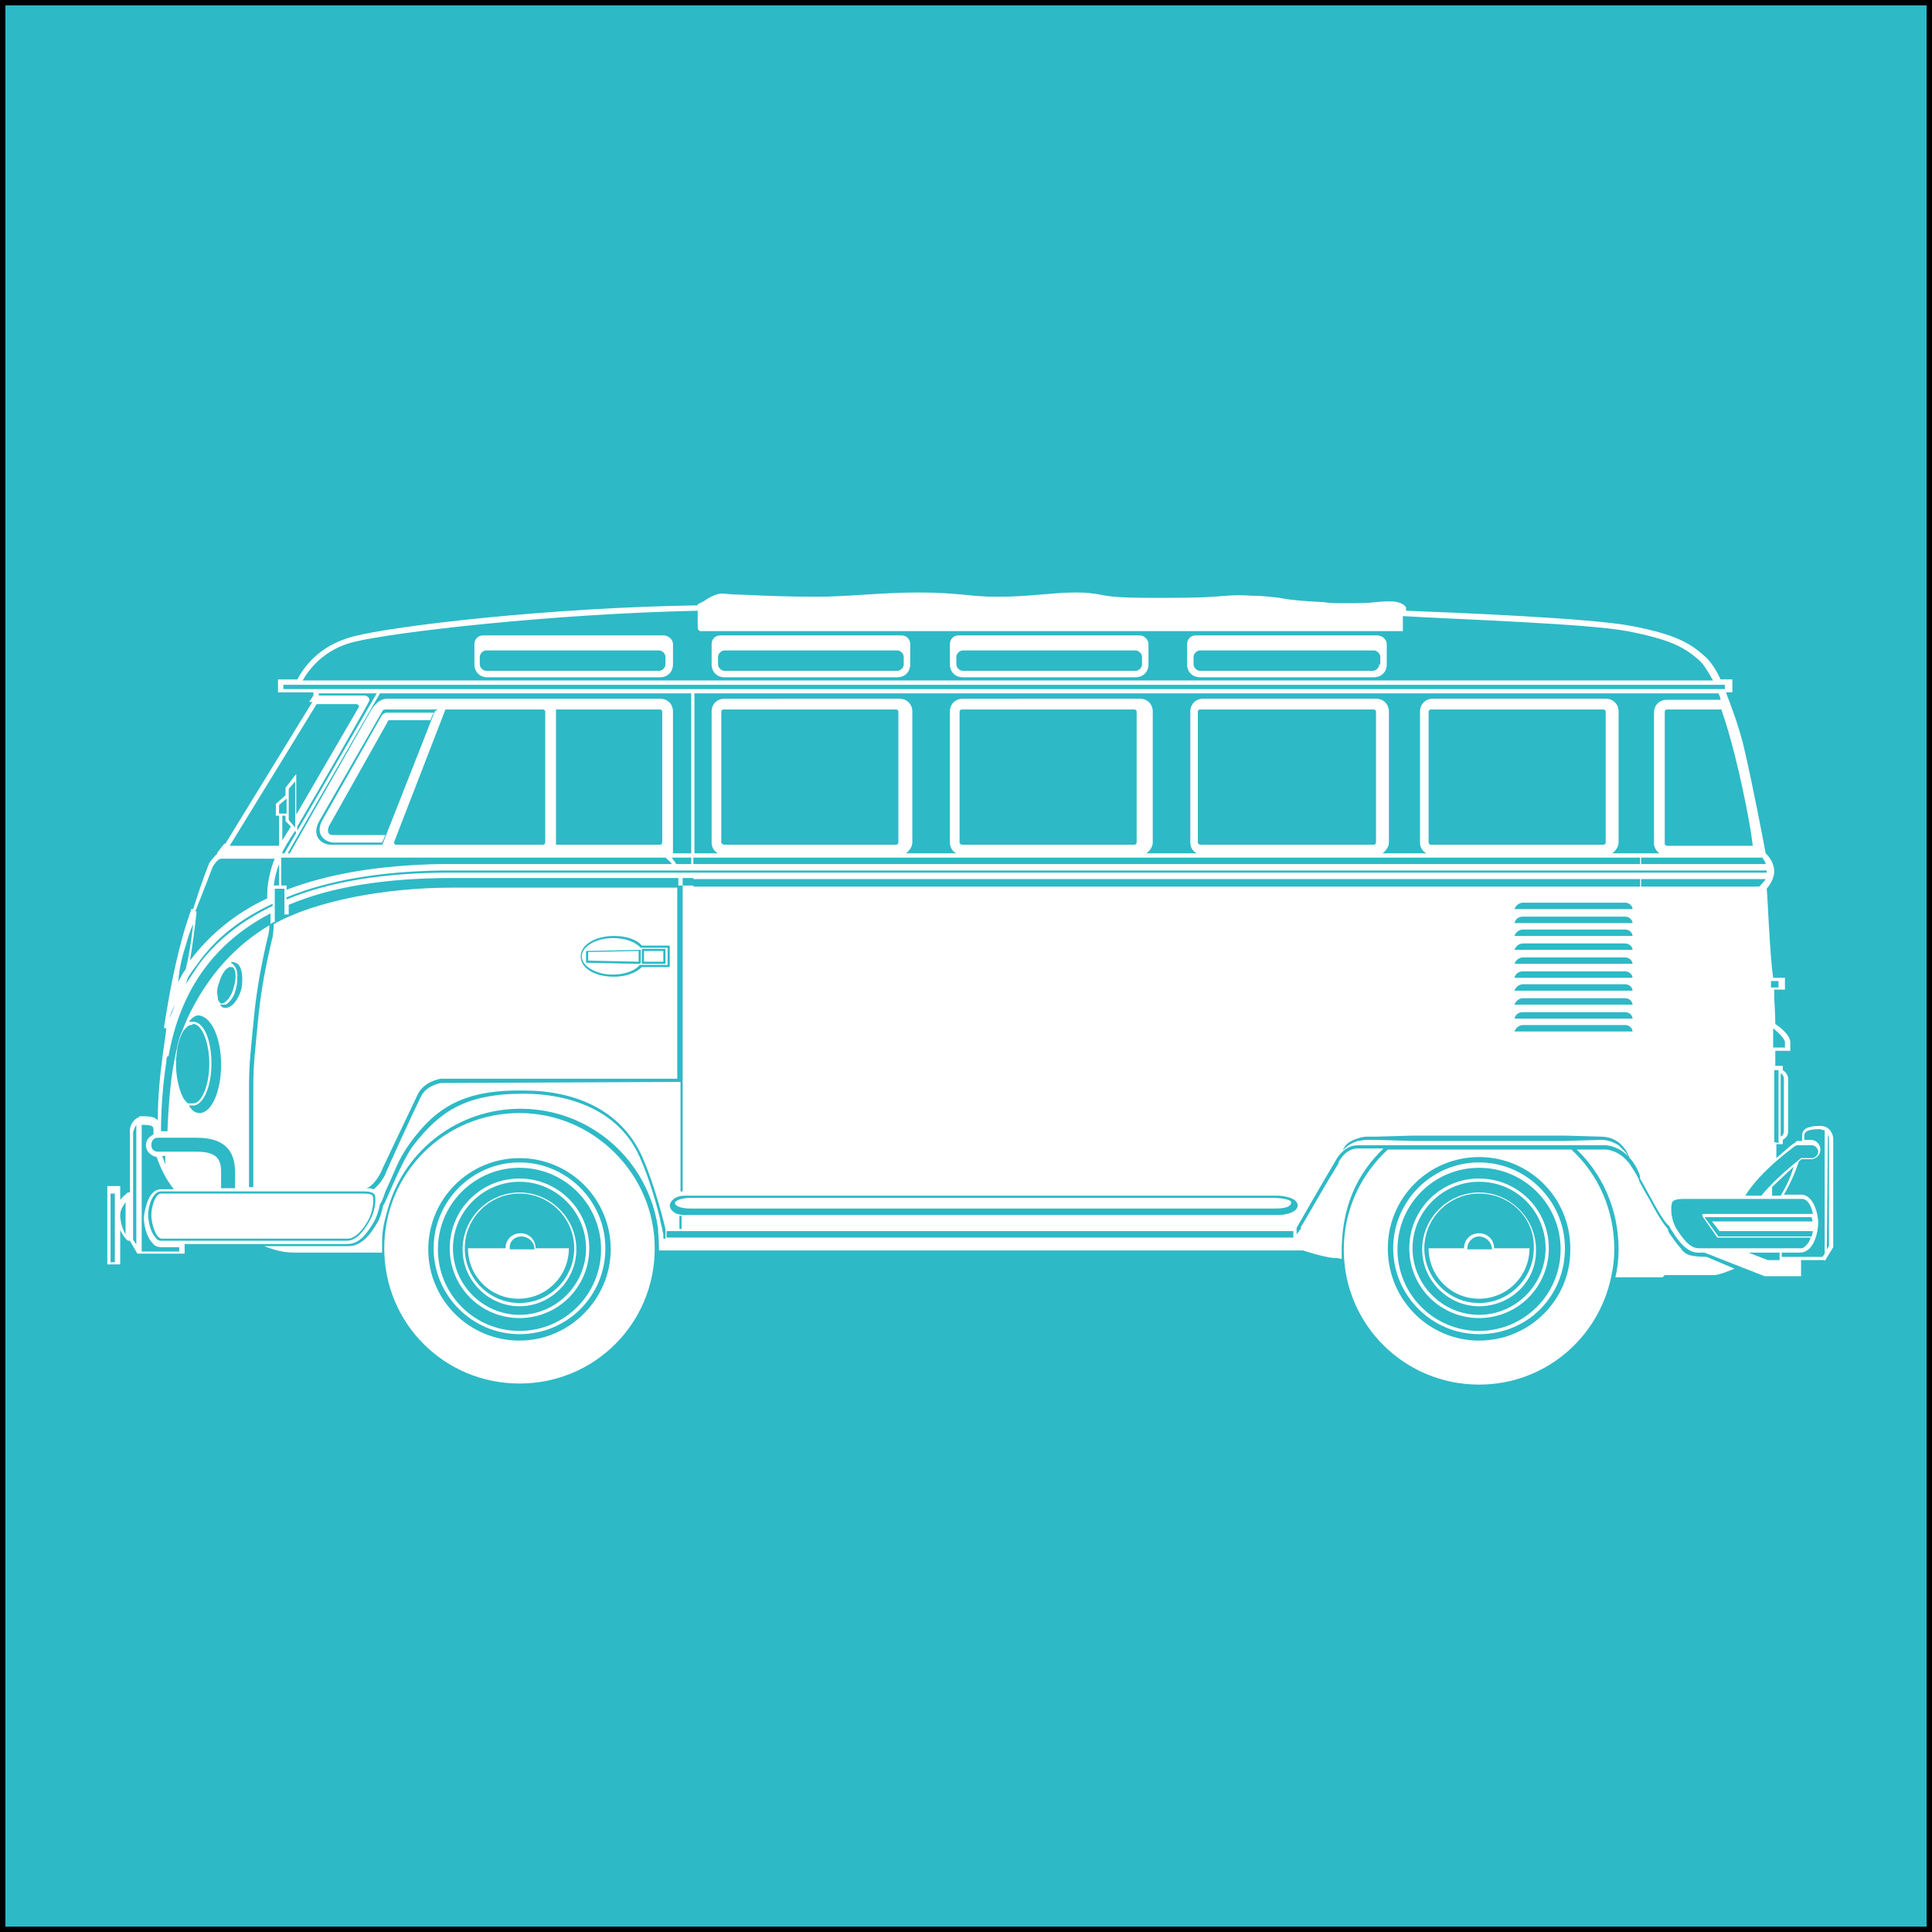 <?xml version="1.0" encoding="utf-8"?>
<!-- Generator: Adobe Illustrator 18.1.1, SVG Export Plug-In . SVG Version: 6.00 Build 0)  -->
<svg version="1.1" id="Calque_1" xmlns="http://www.w3.org/2000/svg" xmlns:xlink="http://www.w3.org/1999/xlink" x="0px" y="0px"
	 viewBox="0 0 180 180" enable-background="new 0 0 180 180" xml:space="preserve">
<rect x="0" y="0" width="180" height="180" fill="#808080" stroke="none"/>
<rect fill="#2EB9C6" stroke="#000000" stroke-miterlimit="10" width="180" height="180"/>
<path fill="#FFFFFF" d="M118.5,112.6h-54c-1.1,0-1.4-0.2-1.6-0.4c0,0,0-0.1,0-0.1v0c0,0,0-0.1,0-0.1c0.1-0.1,0.4-0.4,1.6-0.4h54
	c0.7,0,1.7,0.1,1.8,0.4c0,0,0,0,0,0c0,0,0,0,0,0C120.3,112.6,119.2,112.6,118.5,112.6C118.5,112.6,118.5,112.6,118.5,112.6z"/>
<path fill="#FFFFFF" d="M61.8,59.2H45c-0.5,0-0.8,0.4-0.8,0.8v1.1v0.8c0,0.7,0.5,1.2,1.2,1.2h16.1c0.7,0,1.2-0.5,1.2-1.2v-0.8v-1.1
	C62.7,59.6,62.3,59.2,61.8,59.2z M62,61.9c0,0.3-0.3,0.6-0.6,0.6H45.3c-0.3,0-0.6-0.3-0.6-0.6v-0.7c0-0.3,0.3-0.6,0.6-0.6h16.1
	c0.3,0,0.6,0.3,0.6,0.6V61.9z"/>
<path fill="#FFFFFF" d="M84,59.2H67.1c-0.5,0-0.8,0.4-0.8,0.8v1.1v0.8c0,0.7,0.5,1.2,1.2,1.2h16.1c0.7,0,1.2-0.5,1.2-1.2v-0.8v-1.1
	C84.8,59.6,84.5,59.2,84,59.2z M84.2,61.9c0,0.3-0.3,0.6-0.6,0.6H67.5c-0.3,0-0.6-0.3-0.6-0.6v-0.7c0-0.3,0.3-0.6,0.6-0.6h16.1
	c0.3,0,0.6,0.3,0.6,0.6V61.9z"/>
<path fill="#FFFFFF" d="M106.2,59.2H89.3c-0.5,0-0.8,0.4-0.8,0.8v1.1v0.8c0,0.7,0.5,1.2,1.2,1.2h16.1c0.7,0,1.2-0.5,1.2-1.2v-0.8
	v-1.1C107,59.6,106.6,59.2,106.2,59.2z M106.4,61.9c0,0.3-0.3,0.6-0.6,0.6H89.7c-0.3,0-0.6-0.3-0.6-0.6v-0.7c0-0.3,0.3-0.6,0.6-0.6
	h16.1c0.3,0,0.6,0.3,0.6,0.6V61.9z"/>
<path fill="#FFFFFF" d="M128.3,59.2h-16.9c-0.5,0-0.8,0.4-0.8,0.8v1.1v0.8c0,0.7,0.5,1.2,1.2,1.2H128c0.7,0,1.2-0.5,1.2-1.2v-0.8
	v-1.1C129.2,59.6,128.8,59.2,128.3,59.2z M128.5,61.9c0,0.3-0.3,0.6-0.6,0.6h-16.1c-0.3,0-0.6-0.3-0.6-0.6v-0.7
	c0-0.3,0.3-0.6,0.6-0.6H128c0.3,0,0.6,0.3,0.6,0.6V61.9z"/>
<path fill="#FFFFFF" d="M27.3,112.5H14.9c0,0-0.1,0-0.1,0.1c-0.1,0.2-0.1,0.3-0.1,0.5h0l0,0.1c0,0.2,0,0.3,0,0.4c0,0.1,0,0.2,0,0.3
	l0,0l0,0v0l0,0.1h0c0,0.2,0.1,0.4,0.2,0.6c0,0,0.1,0.1,0.1,0.1h12.3c0,0,0,0,0,0c0.1,0,1.9-0.1,1.9-1.1
	C29.2,112.5,27.4,112.5,27.3,112.5z M27.3,114.4H15.1c-0.1-0.2-0.1-0.3-0.1-0.5h11.8h0c0.1,0,0.2,0,0.2,0c0,0,0,0,0,0
	c0.1,0,0.2,0,0.2,0c0,0,0,0,0.1,0c0.1,0,0.1,0,0.2,0c0,0,0.1,0,0.1,0c0.1,0,0.1,0,0.2,0c0.3,0,0.6-0.1,0.8-0.3c0,0,0,0,0,0
	c0,0,0,0,0,0c0,0,0,0,0-0.1c0,0,0,0,0,0c0,0,0,0,0,0c0,0,0,0,0-0.1c0,0,0,0,0,0c0,0,0-0.1-0.1-0.1c0,0,0,0,0,0c0,0-0.1-0.1-0.1-0.1
	c0,0,0,0,0,0c-0.1,0-0.1,0-0.2-0.1c0,0,0,0,0,0c-0.1,0-0.1,0-0.2,0c0,0,0,0,0,0c-0.1,0-0.2,0-0.2,0c0,0,0,0,0,0c-0.1,0-0.2,0-0.3,0
	c0,0,0,0,0,0c-0.1,0-0.2,0-0.3,0c0,0,0,0,0,0c-0.1,0-0.2,0-0.2,0H14.9c0-0.1,0-0.2,0.1-0.4h12.3c0,0,1.7,0.1,1.7,0.9
	C29,114.4,27.4,114.4,27.3,114.4z"/>
<path fill="#FFFFFF" d="M137.8,124.3c-4.4,0-8-3.6-8-8c0-4.4,3.6-8,8-8c4.4,0,8,3.6,8,8C145.8,120.8,142.3,124.3,137.8,124.3z
	 M137.8,108.8c-4.2,0-7.6,3.4-7.6,7.6s3.4,7.6,7.6,7.6c4.2,0,7.6-3.4,7.6-7.6C145.4,112.2,142,108.8,137.8,108.8z"/>
<path fill="#FFFFFF" d="M137.8,122.8c-3.6,0-6.5-2.9-6.5-6.5s2.9-6.5,6.5-6.5c3.6,0,6.5,2.9,6.5,6.5S141.4,122.8,137.8,122.8z
	 M137.8,110.1c-3.4,0-6.2,2.8-6.2,6.2s2.8,6.2,6.2,6.2s6.2-2.8,6.2-6.2S141.3,110.1,137.8,110.1z"/>
<path fill="#FFFFFF" d="M137.8,121.7c-2.9,0-5.3-2.4-5.3-5.3c0-2.9,2.4-5.3,5.3-5.3c2.9,0,5.3,2.4,5.3,5.3
	C143.2,119.3,140.8,121.7,137.8,121.7z M137.8,111.2c-2.8,0-5.1,2.3-5.1,5.1c0,2.8,2.3,5.1,5.1,5.1c2.8,0,5.1-2.3,5.1-5.1
	C143,113.5,140.7,111.2,137.8,111.2z"/>
<path fill="#FFFFFF" d="M48.4,103.7c-7,0-12.6,5.6-12.6,12.6c0,7,5.6,12.6,12.6,12.6S61,123.3,61,116.3
	C61,109.4,55.3,103.7,48.4,103.7z M48.4,124.9c-4.7,0-8.5-3.8-8.5-8.5c0-4.7,3.8-8.5,8.5-8.5s8.5,3.8,8.5,8.5
	C56.9,121,53.1,124.9,48.4,124.9z"/>
<path fill="#FFFFFF" d="M48.4,124.3c-4.4,0-8-3.6-8-8c0-4.4,3.6-8,8-8s8,3.6,8,8C56.4,120.8,52.8,124.3,48.4,124.3z M48.4,108.8
	c-4.2,0-7.6,3.4-7.6,7.6s3.4,7.6,7.6,7.6s7.6-3.4,7.6-7.6C56,112.2,52.6,108.8,48.4,108.8z"/>
<path fill="#FFFFFF" d="M48.4,122.8c-3.6,0-6.5-2.9-6.5-6.5s2.9-6.5,6.5-6.5s6.5,2.9,6.5,6.5S52,122.8,48.4,122.8z M48.4,110.1
	c-3.4,0-6.2,2.8-6.2,6.2s2.8,6.2,6.2,6.2c3.4,0,6.2-2.8,6.2-6.2S51.8,110.1,48.4,110.1z"/>
<path fill="#FFFFFF" d="M48.4,121.7c-2.9,0-5.3-2.4-5.3-5.3c0-2.9,2.4-5.3,5.3-5.3c2.9,0,5.3,2.4,5.3,5.3
	C53.7,119.3,51.3,121.7,48.4,121.7z M48.4,111.2c-2.8,0-5.1,2.3-5.1,5.1c0,2.8,2.3,5.1,5.1,5.1c2.8,0,5.1-2.3,5.1-5.1
	C53.5,113.5,51.2,111.2,48.4,111.2z"/>
<path fill="#FFFFFF" d="M146.4,107.1h-17.1c-2.5,2.3-4.1,5.6-4.1,9.3c0,0.1,0,0.1,0,0.2c0.1,6.9,5.7,12.4,12.6,12.4
	c6.1,0,11.1-4.3,12.3-10c0.2-0.9,0.3-1.7,0.3-2.6C150.4,112.7,148.9,109.4,146.4,107.1z M137.8,124.9c-4.6,0-8.4-3.7-8.5-8.4
	c0-0.1,0-0.1,0-0.2c0-4.7,3.8-8.5,8.5-8.5c4.7,0,8.5,3.8,8.5,8.5c0,0.1,0,0.1,0,0.2C146.3,121.1,142.5,124.9,137.8,124.9z"/>
<polygon fill="#FFFFFF" points="54.8,89.5 59.5,89.6 59.5,88.6 54.8,88.7 "/>
<rect x="60" y="88.6" fill="#FFFFFF" width="1.8" height="1"/>
<path fill="#FFFFFF" d="M59.7,88.3C59.7,88.3,59.7,88.3,59.7,88.3c-0.6-0.6-1.5-0.9-2.6-0.9c-1.6,0-2.9,0.8-2.9,1.7
	c0,0.9,1.3,1.7,2.9,1.7c1,0,2-0.3,2.5-0.9c0,0,0,0,0.1,0h2.5v-1.6H59.7z M59.7,89.7C59.7,89.7,59.7,89.7,59.7,89.7
	C59.7,89.8,59.7,89.8,59.7,89.7c-0.1,0.1-0.1,0.1-0.1,0.1l-4.9-0.1c-0.1,0-0.1,0-0.1-0.1v-0.9c0-0.1,0-0.1,0.1-0.1l4.9-0.1
	c0,0,0.1,0,0.1,0c0,0,0,0,0,0.1C59.7,88.5,59.7,89.7,59.7,89.7z M62,89.7c0,0.1,0,0.1-0.1,0.1h-2c-0.1,0-0.1,0-0.1-0.1v-1.2
	c0-0.1,0-0.1,0.1-0.1h2c0.1,0,0.1,0,0.1,0.1V89.7z"/>
<path fill="#FFFFFF" d="M35.1,77.8h-4c-0.1,0-0.4,0-0.5-0.2c-0.1-0.3,0-0.6,0.2-0.9l5.4-9.6h1.5h1.6h0.8l0.2-0.5
	c0.1-0.1,0.1-0.2,0.1-0.2H36c-0.1,0-0.3,0.1-0.4,0.2l-5.5,9.7c-0.9,1.5,0.3,2.2,1,2.2h4.5c0-0.1,0.1-0.2,0.1-0.2l0.2-0.5L35.1,77.8
	L35.1,77.8z"/>
<path fill="#FFFFFF" d="M159,117.1c0,0-1.2,0-1.7-0.2c-0.5-0.2-0.7-0.6-0.7-0.6c-0.4-0.4-0.7-0.9-1-1.3c-0.1-0.1-0.2-0.3-0.2-0.5
	c-0.2-0.2-0.7-0.8-1.7-2.7c-0.4-0.7-0.7-1.2-1-1.8l0-0.1c-0.3-0.6-0.5-0.9-0.7-1.2l-0.2-0.3c-1-1.3-2.2-1.3-2.2-1.3h-2.7
	c2.4,2.3,3.9,5.6,3.9,9.3c0,0.9-0.1,1.8-0.3,2.6h4.4l0.2-0.2h1.4v0c1.1,0,2.9,0,3.2,0c0.5,0,1.9-0.6,1.9-0.6L159,117.1z"/>
<path fill="#FFFFFF" d="M139.2,116.3c0-0.8-0.6-1.4-1.4-1.4s-1.4,0.6-1.4,1.4h-3.3c0,2.6,2.1,4.7,4.7,4.7c2.6,0,4.7-2.1,4.7-4.7
	H139.2z M137.8,115.2c0.6,0,1.2,0.5,1.2,1.2h-2.3C136.7,115.7,137.2,115.2,137.8,115.2z"/>
<path fill="#FFFFFF" d="M49.9,116.3c0-0.8-0.6-1.4-1.4-1.4c-0.8,0-1.4,0.6-1.4,1.4h-3.5c0,2.6,2.1,4.7,4.7,4.7s4.7-2.1,4.7-4.7H49.9
	z M48.6,115.2c0.6,0,1.2,0.5,1.2,1.2h-2.3C47.4,115.7,47.9,115.2,48.6,115.2z"/>
<path fill="#FFFFFF" d="M34.3,113.7c0.4-0.7,0.6-1.9,0.4-2.3c0-0.1-0.3-0.2-0.8-0.2c-0.2,0-0.3,0-0.3,0l0,0H15c-0.5,0-0.9,1.2-0.9,2
	c0,0.5,0.2,1.5,0.6,2c0.2,0.2,0.3,0.2,0.4,0.2h17.3C33.1,115.4,33.8,114.6,34.3,113.7z"/>
<path fill="#FFFFFF" d="M170,117.5l0.8-1.3l0-10.1c0-0.4-0.3-1.2-1.2-1.2c-0.8,0-1.7,0.1-1.7,0.9c0,0.1,0,0.3,0,0.5h-0.5l-0.2,0.2
	c-0.1,0-0.8,0.6-1.7,1.4c0-0.1,0-0.6,0-1.3h0.5c0.1,0,0.1,0,0.1-0.1v-0.3c0.3-0.2,0.5-0.4,0.5-0.8v-4.9c0-0.3-0.2-0.6-0.5-0.8v-0.3
	c0-0.1,0-0.1-0.1-0.1h-0.6c0-0.5,0-0.9,0-1.4h1.4l0-0.1c0,0,0-0.3,0-0.7c0-0.8-1.4-1.7-1.4-1.7l0,0c0-1.1-0.1-2-0.1-2.7
	c0-0.2,0-0.4,0-0.5h1v-1.1h-1.1l-0.1-0.8c-0.3-3.1-0.4-6.6-0.5-7.5c0.5-0.6,0.7-1.2,0.7-1.6c0-1-0.8-1.7-0.8-1.7
	c-0.2-1.1-1.2-6.4-2.1-10.2c-0.5-1.9-1.1-3.5-1.6-4.8h0.6v-1.2h-1.1c-0.5-1.1-1-1.7-1.3-2c-1.5-1.4-2.9-2.2-7.1-3
	c-3.8-0.7-15.7-1.2-20.9-1.4c0-0.1,0-0.2,0-0.3c-0.1-0.2-0.4-0.4-0.8-0.5c-0.4-0.1-1.1-0.1-2,0c-0.8,0.1-1.8,0.1-3.1,0.1
	c-0.6,0-1.2,0-1.8-0.1c-2-0.1-3.1-0.2-4.1-0.4c-0.9-0.1-1.6-0.2-2.7-0.2c-1.2-0.1-2.2,0-3.5,0.1c-1.4,0.1-3.1,0.1-5.6,0.1
	c-2.9,0-4-0.1-4.9-0.3c-0.6-0.1-1.2-0.2-2.2-0.2c-1.2,0-2.2,0.1-3.4,0.2c-1.2,0.1-2.5,0.2-3.9,0.2c-1.4,0-2.3-0.1-3.3-0.2
	c-1.1-0.1-2.3-0.2-4.1-0.2c-1.7,0-3.4,0.1-5,0.2c-1.6,0.1-3.1,0.2-4.6,0.2c-2.2,0-5.1-0.1-7-0.2c-0.9,0-1.5-0.1-1.7-0.1
	c-0.8,0-1.7,0.7-1.7,0.7L65,56.3l0,0.1c0,0,0,0,0,0c-13.7,0.2-28.3,1.9-32.1,2.9c-3.4,0.9-4.7,3.1-5.2,4h-1.8v1.2h3.3v0.3l-0.4,0.6
	c0,0,0.1,0,0.3,0l-8.1,13.2h-0.1l-0.7,0.9h0.1c-0.4,0.3-0.7,0.8-0.8,0.9c0,0-0.7,1.7-1.5,4.3h-0.2l0,0.1c-1.1,3-1.9,6.9-2.5,10.8
	l0,0.2h0.2c-0.1,1-0.3,2-0.4,3c-0.3,2.2-0.4,4.1-0.4,5.6c-0.2-0.3-0.6-0.4-1.3-0.4c-0.1,0-0.2,0-0.2,0c0,0,0,0-0.1,0
	c-0.1,0-0.1,0-0.2,0.1c-0.5,0.2-0.8,0.8-0.8,1.2l0,5.8c-0.1,0-0.1,0-0.2,0c-0.2,0.2-0.5,0.4-0.7,0.7v-1.3H10v7.3h1.2v-3.2
	c0.2,0.4,0.4,0.7,0.6,0.9c0,0,0.1,0.1,0.2,0.1c0,0,0.1,0,0.1,0c0,0,0,0,0,0l0.7,1.2h4.4v-0.9h15.2c1.1,0,1.8-1,2.4-2
	c0.3-0.5,0.5-1.2,0.6-1.7c0.3-0.4,0.4-1,0.6-1.4c0.9-1.9,1-2.6,2.2-4.3c2.4-3.3,5-5,10.6-4.9c4.6,0,9,1.7,11,6.1
	c1.3,2.9,2.2,6.8,2.2,6.8h0v0.9h-0.2v-0.4c0-0.1-0.1-0.3-0.1-0.5h0l0,0c-0.1-0.4-0.2-0.8-0.2-0.9c-0.3-1.3-1-3.8-1.9-5.8
	c-2.2-5-7.7-5.9-10.7-5.9l-0.2,0c-5.5,0-7.8,1.8-10.1,4.7c-1.2,1.5-2.7,5.6-2.9,5.7c-0.1,0.5-0.3,1.3-0.6,1.7
	c-0.4,0.7-1.3,2.1-2.6,2.1h-7.9c0.6,0.2,1.5,0.6,2.8,0.6c2.3,0,8.2,0,8.2,0s0-0.7,0-1.1c0-1.1,0.3-2.2,0.6-3.2
	c1.6-5.3,6.5-9.1,12.3-9.1c6.5,0,11.9,4.8,12.8,11.1c0,0.3,0.1,1,0.1,2.1h60c0,0,1.8,0.6,2.8,0.7c0.2,0,0.5,0,0.8,0.1
	c0-0.1,0-0.1,0-0.2c-0.1-4.7,1.5-7.8,3.9-10.1h-2.4c-1.1,0-1.7,1.1-1.8,1.3l0,0.1c-1,1.6-2.6,4.4-3.3,5.6l0,0
	c-0.1,0.1-0.1,0.2-0.2,0.3h0l0,0.1l0,0l0,0.1l-0.1,0.1h0l-0.3,0.4v-0.6c0,0,2.4-4.2,3.6-6.2l0,0c0,0,0.7-1.5,2.1-1.5
	c1.7,0,23.1,0,23.1,0s1.4,0,2.5,1.5l0,0c0,0,0,0,0,0c0.2,0.3,0.5,0.7,0.7,1.4v-27c-23.4,0-75.6,0-88.2,0v-0.7h88.2v0.7
	c0,0,0,0,0.1,0v-0.7h11.6c-0.1,0.2-0.3,0.4-0.6,0.7c-1.1,0-5.3,0-11.1,0v27.2c0.3,0.5,0.6,1.1,1,1.8c1.4,2.6,1.7,2.6,1.7,2.6
	c0.1,0.2,0.2,0.4,0.3,0.5c0.6,1,1.4,2,2.4,2h0.6l5.6,2.2h3.4v-1.5h-3.1l-1.8-0.7h2.9v0.7H170z M170.3,105.7c0.1,0.2,0.1,0.4,0.1,0.4
	l0,10l-0.2,0.3L170.3,105.7L170.3,105.7z M165.9,100c0.2,0.1,0.3,0.3,0.3,0.5v4.9c0,0.2-0.1,0.4-0.3,0.5V100z M165.3,106.4v-0.2
	v-6.3v-0.2v0h0.4v0.1v0.2v6.2v0.2v0.1L165.3,106.4L165.3,106.4z M10.7,117.6h-0.4v-6.4h0.4V117.6z M11.7,115
	c-0.3-0.5-0.5-1.2-0.5-1.8c0-0.5,0.3-0.9,0.5-1.2L11.7,115z M12.8,116.1l-0.4-0.6l0-10c0,0,0.1-0.4,0.3-0.7V116.1z M141.9,84.1h9.5
	c0.4,0,0.7,0.3,0.7,0.6h-11C141.2,84.4,141.5,84.1,141.9,84.1z M141.9,85.4h9.5c0.4,0,0.7,0.3,0.7,0.6h-11
	C141.2,85.6,141.5,85.4,141.9,85.4z M141.9,86.6h9.5c0.4,0,0.7,0.3,0.7,0.6h-11C141.2,86.9,141.5,86.6,141.9,86.6z M141.9,87.9h9.5
	c0.4,0,0.7,0.3,0.7,0.6h-11C141.2,88.2,141.5,87.9,141.9,87.9z M141.9,89.2h9.5c0.4,0,0.7,0.3,0.7,0.6h-11
	C141.2,89.5,141.5,89.2,141.9,89.2z M141.9,90.5h9.5c0.4,0,0.7,0.3,0.7,0.6h-11C141.2,90.7,141.5,90.5,141.9,90.5z M141.9,91.7h9.5
	c0.4,0,0.7,0.3,0.7,0.6h-11C141.2,92,141.5,91.7,141.9,91.7z M141.9,93h9.5c0.4,0,0.7,0.3,0.7,0.6h-11C141.2,93.3,141.5,93,141.9,93
	z M141.9,94.3h9.5c0.4,0,0.7,0.3,0.7,0.6h-11C141.2,94.5,141.5,94.3,141.9,94.3z M141.9,95.5h9.5c0.4,0,0.7,0.3,0.7,0.6h-11
	C141.2,95.8,141.5,95.5,141.9,95.5z M126.4,106.1c0.3-0.1,0.6-0.2,0.9-0.2c0.3,0,0.6,0,0.9,0l3.5-0.1c2.3,0,4.7,0,7,0
	c2.3,0,4.7,0,7,0l3.5,0.1c0.6,0,1.2,0.2,1.7,0.6c0.2,0.2,0.4,0.4,0.6,0.7l0.4,0.8l-0.5-0.7c-0.2-0.2-0.4-0.4-0.6-0.6
	c-0.5-0.3-1-0.5-1.6-0.5l-3.5,0.1c-2.3,0-4.7,0-7,0c-2.3,0-4.7,0-7,0l-3.5-0.1c-0.3,0-0.6,0-0.9,0c-0.3,0-0.6,0.1-0.8,0.1
	c-0.6,0.2-1.1,0.5-1.4,0.9C125.3,106.6,125.8,106.3,126.4,106.1z M164.5,80.5h-11.6v-0.6h11.3C164.3,80.1,164.5,80.3,164.5,80.5z
	 M154.6,79.5h-1.7V64.6h7.2c0.1,0.2,0.2,0.4,0.2,0.6h-5c-0.7,0-1.2,0.5-1.2,1.2v12.2C154.1,78.9,154.3,79.3,154.6,79.5z M162,71.9
	c1.1,4.8,1.3,6.9,1.3,6.9h-8c-0.1,0-0.2-0.1-0.2-0.2V66.3c0-0.1,0.1-0.2,0.2-0.2h5.1C160.3,66.1,160.9,67.2,162,71.9z M33,59.8
	c3.7-0.9,18.2-2.6,32-2.9c0,2.1,0,1.7,0.1,1.8l0.1,0.1h65.5v-1.4c5,0.3,17.2,0.7,20.9,1.4c4.1,0.8,5.4,1.5,6.9,2.9
	c0.2,0.2,0.6,0.8,1.1,1.7H28.2C28.7,62.5,30.1,60.5,33,59.8z M26.4,64.2v-0.4h134.3v0.4H26.4z M152.8,79.9v0.6H64.6v-0.6H152.8z
	 M67.2,78.5V66.3c0-0.1,0.1-0.2,0.2-0.2h16.1c0.1,0,0.2,0.1,0.2,0.2v12.2c0,0.1-0.1,0.2-0.2,0.2H67.5C67.4,78.7,67.2,78.6,67.2,78.5
	z M89.4,78.5V66.3c0-0.1,0.1-0.2,0.2-0.2h16.1c0.1,0,0.2,0.1,0.2,0.2v12.2c0,0.1-0.1,0.2-0.2,0.2H89.7
	C89.5,78.7,89.4,78.6,89.4,78.5z M111.6,78.5V66.3c0-0.1,0.1-0.2,0.2-0.2H128c0.1,0,0.2,0.1,0.2,0.2v12.2c0,0.1-0.1,0.2-0.2,0.2
	h-16.1C111.7,78.7,111.6,78.6,111.6,78.5z M133.1,78.5V66.3c0-0.1,0.1-0.2,0.2-0.2h16.1c0.1,0,0.2,0.1,0.2,0.2v12.2
	c0,0.1-0.1,0.2-0.2,0.2h-16.1C133.2,78.7,133.1,78.6,133.1,78.5z M150.2,79.5c0.3-0.2,0.6-0.6,0.6-1V66.3c0-0.7-0.5-1.2-1.2-1.2
	h-16.1c-0.7,0-1.2,0.5-1.2,1.2v12.2c0,0.4,0.2,0.8,0.6,1h-4.1c0.3-0.2,0.6-0.6,0.6-1V66.3c0-0.7-0.5-1.2-1.2-1.2h-16.1
	c-0.7,0-1.2,0.5-1.2,1.2v12.2c0,0.4,0.2,0.8,0.6,1h-4.7c0.3-0.2,0.6-0.6,0.6-1V66.3c0-0.7-0.5-1.2-1.2-1.2H89.7
	c-0.7,0-1.2,0.5-1.2,1.2v12.2c0,0.4,0.2,0.8,0.6,1h-4.7c0.3-0.2,0.6-0.6,0.6-1V66.3c0-0.7-0.5-1.2-1.2-1.2H67.5
	c-0.7,0-1.2,0.5-1.2,1.2v12.2c0,0.4,0.2,0.8,0.6,1h-2.2V64.6h88.2v14.9H150.2z M62.7,79.5v-1V66.7v-0.4c0-0.7-0.5-1.2-1.2-1.2H50.6
	H39.9h-3.8c-0.7,0-1.2,0.5-1.6,1.2L27,79.5c0,0-0.1,0-0.2,0l8.6-14.9h29v14.9L62.7,79.5L62.7,79.5z M64.4,79.9v0.6h-1.4
	c-0.1-0.2-0.3-0.4-0.4-0.6H64.4z M26.2,82.5l0-2.6c3.2,0,7.1,0,9.8,0h26c0.2,0.2,0.4,0.3,0.6,0.6H41.1v0c-5.7,0.1-10.5,0.9-14.4,2.4
	v-0.4C26.7,82.5,26.2,82.5,26.2,82.5z M25.6,82.8h0.9v2.4h-0.9V82.8z M25.5,82.5c0.1-0.8,0.3-1.5,0.5-2l0,2H25.5z M27.5,77.1
	l-0.6-0.7V76v-2.1v-0.4l0.6-0.7V77.1z M27.6,77.6l-1.1,1.9c-0.1,0-0.2,0-0.2,0l0-0.1c0.2-0.4,0.6-1.1,1.2-2L27.6,77.6z M27.1,77
	l-0.8,1.3h0l0-2.3h0.3v0.5L27.1,77z M26.7,75.8h-0.7V75l0.7-0.6V75.8z M40.5,66.3l-4.8,12.2c0,0.1-0.1,0.2-0.1,0.2h-4.8
	c-0.8,0-1.9-0.8-1-2.3l5.8-10.1c0.1-0.2,0.2-0.2,0.4-0.2h4.8C40.6,66.2,40.6,66.2,40.5,66.3z M41.5,66.1h9.1c0.1,0,0.2,0.1,0.2,0.2
	v12.2c0,0.1-0.1,0.2-0.2,0.2H36.9c-0.1,0-0.2-0.1-0.2-0.2L41.5,66.1z M51.8,66.1h9.7c0.1,0,0.2,0.1,0.2,0.2v12.2
	c0,0.1-0.1,0.2-0.2,0.2h-9.7c0-0.1,0-0.2,0-0.2V66.3C51.8,66.3,51.8,66.2,51.8,66.1z M34,64.8h-4.3v-0.2h5.4l-7.4,12.8l0-0.4
	c2.4-4.1,6.6-11.4,6.7-11.7C34.5,64.9,34,64.8,34,64.8z M29.5,65.6c1.1,0,3.2,0,3.6,0c0.6,0,0.2,0.5,0.2,0.5l-5.7,9.8v-3.8l-1,1.3
	v0.7l-0.9,0.8V76H26l0,2.8h-4.6L29.5,65.6z M19.8,80.8c0.1-0.2,0.5-0.8,0.8-0.8c0.2,0,2.3,0,5,0c-0.2,0.4-0.7,2-0.7,3.2
	c0,0.2,0,0.3,0,0.5c-3,1.4-5.4,3.4-7.2,5.8c0.2-1.2,0.4-2.6,0.6-4.4l0-0.2h-0.1C19.2,82.4,19.8,80.8,19.8,80.8z M25.4,84.2v0.2
	c-2.9,1.4-5.2,3.2-6.9,5.5c-0.4,0.6-0.8,1.2-1.2,1.8c0.1-0.2,0.1-0.4,0.2-0.6c0.3-0.5,0.6-0.9,0.9-1.3
	C20.1,87.4,22.4,85.6,25.4,84.2z M17.3,88.1c0.2-0.7,0.4-1.4,0.7-2c-0.2,1.7-0.4,3-0.7,4.2c-0.3,0.4-0.5,0.8-0.7,1.2
	C16.7,90.2,17,89,17.3,88.1z M16.3,93.6c-0.1,0.3-0.2,0.5-0.3,0.8c-0.1,0.1-0.1,0.3-0.2,0.4C15.9,94.4,16.1,94,16.3,93.6z M14.7,106
	h3.6c2.4,0,3.6,1,3.6,3.2v1.5h-1.3v-1.5c0-1.2-0.4-1.9-2.3-1.9h-3.6c-0.4,0-0.6-0.3-0.6-0.6C14.1,106.3,14.3,106,14.7,106z
	 M21.5,89.7C21.5,89.7,21.5,89.7,21.5,89.7c0.1-0.1,0.3-0.1,0.4,0c0.6,0.1,0.8,1.2,0.6,2.4c-0.3,1.1-0.9,1.8-1.5,1.8
	c0,0-0.1,0-0.1,0c-0.1,0-0.3-0.1-0.4-0.3c0,0,0,0,0.1,0c0,0,0.1,0,0.1,0c0,0,0,0,0,0c0,0,0,0,0.1,0c0.1,0,0.1,0,0.2,0c0,0,0,0,0,0
	c0.1,0,0.1-0.1,0.2-0.1c0,0,0,0,0,0c0.2-0.2,0.4-0.4,0.6-0.8c0,0,0,0,0,0c0-0.1,0.1-0.2,0.1-0.3c0,0,0,0,0,0c0-0.1,0.1-0.2,0.1-0.4
	c0.1-0.3,0.1-0.5,0.1-0.8C22.2,90.4,21.9,89.9,21.5,89.7z M21.8,91.9c-0.2,0.9-0.7,1.5-1.1,1.6c0,0-0.1,0-0.1,0c0,0,0,0,0,0
	c0,0-0.1,0-0.1-0.1c0,0,0,0,0,0c0,0-0.1-0.1-0.1-0.1c0,0,0,0,0,0c-0.1-0.1-0.1-0.2-0.1-0.4c-0.1-0.4-0.1-0.8,0.1-1.3
	c0.2-0.7,0.5-1.2,0.8-1.4l0,0c0,0,0.1,0,0.1-0.1c0,0,0,0,0,0c0,0,0.1,0,0.1,0c0,0,0.1,0,0.1,0c0,0,0.1,0,0.1,0
	C21.9,90.1,22.1,90.9,21.8,91.9z M20.6,99.2c0,2.5-0.9,4.5-2,4.5c-0.4,0-0.7-0.2-1-0.7c0,0,0,0,0,0c0,0,0.1,0,0.1,0c0,0,0,0,0.1,0
	c0.1,0,0.1,0,0.2,0c0.9,0,1.7-1.7,1.7-3.9c0-2.2-0.7-3.9-1.7-3.9c-0.1,0-0.1,0-0.2,0c0,0-0.1,0-0.1,0c0,0,0,0-0.1,0
	c0.3-0.4,0.6-0.6,0.9-0.6C19.7,94.7,20.6,96.7,20.6,99.2z M17.8,95.5C17.8,95.5,17.8,95.5,17.8,95.5c0.1,0,0.2-0.1,0.2-0.1
	c0.8,0,1.5,1.7,1.5,3.7c0,2-0.7,3.7-1.5,3.7c0,0-0.1,0-0.1,0c0,0,0,0,0,0c0,0-0.1,0-0.1,0c0,0,0,0-0.1,0c0,0,0,0-0.1,0
	c0,0,0,0-0.1,0c0,0-0.1-0.1-0.1-0.1c0,0,0,0-0.1-0.1c0,0,0-0.1-0.1-0.1c0,0,0,0,0,0c-0.4-0.6-0.8-1.9-0.8-3.3c0-1.4,0.3-2.7,0.8-3.3
	l0,0c0.1-0.1,0.2-0.2,0.3-0.3c0,0,0,0,0,0C17.7,95.5,17.7,95.5,17.8,95.5z M15.4,107.7c0,0.3,0,0.6,0,0.8c-0.1-0.3-0.2-0.6-0.3-0.8
	H15.4z M16.7,116.6h-3.5v-11.8c0,0,0.1,0,0.1,0c1,0,1,0.2,1,0.5c0,0.1,0,0.2,0,0.4c-0.4,0.2-0.7,0.5-0.7,1c0,0.6,0.5,1,1,1.1
	c0.3,0.9,0.8,2,1.6,3H15c-1.2,0-1.5,1.9-1.6,2.6c0,0.6,0.2,1.8,0.8,2.4c0.2,0.3,0.5,0.4,0.9,0.4h1.6V116.6z M34.4,113.8
	c-0.5,0.9-1.2,1.8-2.1,1.8H17.1h-2.1c-0.2,0-0.4-0.1-0.5-0.3c-0.5-0.5-0.7-1.6-0.7-2.1c0-0.8,0.4-2.2,1.2-2.2h2.2l16.4,0
	c0,0,0.1,0,0.3,0c0.5,0,0.9,0.1,1,0.3C35.1,111.8,34.9,113,34.4,113.8z M41.1,100.9c0,0-1.4,0.2-1.9,1.3c-0.6,1.2-3.3,7.1-3.3,7.2
	c0,0-0.4,0.9-1.1,1.4c-0.2-0.1-0.5-0.1-0.7-0.1c0.6-0.1,1.2-1.1,1.4-1.5c0-0.1,2.8-5.9,3.4-7.2c0.6-1.3,2.2-1.5,2.2-1.5l22,0V82.9
	c0-0.1,0-0.2,0-0.2c-0.4,0-0.6,0-0.8,0c-6.6,0-16.5,0-20.2,0c-6.1,0-12.7,1.2-16.6,3.4c0,0.2,0,0.5-0.1,1.2l-0.1,0.4
	c-0.3,1.3-1,4.2-1.3,7.8l-0.1,1c-0.3,3-0.3,3.4-0.3,5.9v8.2h-0.4v-8.2c0-2.6,0-2.9,0.3-6l0.1-1c0.3-3.6,1-6.6,1.3-7.9l0.1-0.4
	c0.1-0.5,0.1-0.8,0.1-0.9c-3,1.8-5.7,4.5-7.7,8.8c-0.1,0.3-0.3,0.7-0.4,1c-0.2,0.4-0.4,1-0.5,1.6c-0.6,2.4-0.8,5.3-0.9,7.8h-0.6
	c0-1.6,0.1-3.9,0.5-6.5c0-0.2,0-0.3,0.1-0.5l0.1,0c1.1-6.2,4.3-10.6,9.5-13.3c0,0.5,0,0.8,0,0.8l0,0l0,0c0,0,0,0.1,0,0.2
	c0.1-0.1,0.3-0.2,0.4-0.2c0,0,0,0,0,0c0-0.1,0-0.3,0-0.7h1.3v-0.9c4-1.7,9.1-2.5,15.3-2.5h21c0,0.2,0,0.5,0,0.7c0.1,0,0.3,0,0.4,0
	c0-0.3,0-0.5,0-0.7h1v0.7c-0.4,0-0.7,0-1,0c0,0.1,0,0.1,0,0.2v28.3l0,0c-0.2,0-0.3,0-0.2,0.1v-10.3L41.1,100.9L41.1,100.9z
	 M54.1,89.1c0-1.1,1.4-1.9,3.1-1.9c1.1,0,2.1,0.3,2.6,0.9h2.5c0.1,0,0.1,0,0.1,0.1V90c0,0.1,0,0.1-0.1,0.1h-2.5
	c-0.6,0.6-1.6,0.9-2.6,0.9C55.4,91,54.1,90.2,54.1,89.1z M120.5,115.3l-58.4,0v-0.6l58.4,0V115.3z M63.3,114.5v-1.3
	c-0.1,0,0,0.1,0.2,0.1c0,0,0,0,0,0v1.2L63.3,114.5z M119.2,111.4c0,0,1.7,0.1,1.7,0.9c0,0.8-1.6,0.9-1.7,0.9H63.8
	c-1.2,0-1.4-0.7-1.4-0.9c0-0.2,0.3-0.9,1.4-0.9H119.2z M42,81.3c-6.1,0-11.2,0.8-15.3,2.5v-0.2c3.9-1.6,8.7-2.4,14.4-2.5v0h123.5
	v0.2H42z M168.1,105.8c0-0.3,0.2-0.6,1.4-0.6c0.2,0,0.3,0.1,0.5,0.1v11.4c0,0,0,0.1,0,0.1l-0.2,0.3h-3.8v-0.4h1.7
	c0.3,0,0.6-0.1,0.9-0.4c0.6-0.6,0.8-1.8,0.8-2.4c0-0.7-0.4-2.6-1.6-2.6h-1.6c0.7-1.2,1.1-2.2,1.4-3.1c0.1-0.1,0.2-0.1,0.2-0.2h0.9
	c0.5,0,0.9-0.4,0.9-0.9s-0.4-0.9-0.9-0.9h-0.6C168.1,106,168.1,105.9,168.1,105.8z M160.2,114.7h5.5h3.2c0,0.2-0.1,0.3-0.1,0.5h-8.7
	l-1.3-1.8h10c0,0.1,0,0.2,0.1,0.4h-3.3h-6.1L160.2,114.7z M165.9,111.4l-0.8,0l0-0.8c0.7-0.7,1.5-1.4,2-1.9
	C166.9,109.5,166.5,110.4,165.9,111.4z M166.3,97.1c0,0.2,0,0.4,0,0.5h-1.1l0-1.8C165.7,96.2,166.3,96.8,166.3,97.1z M165.7,91.4
	v0.6H165l0-0.6H165.7z M167.2,106.8l0.2-0.1h1.4c0.3,0,0.6,0.3,0.6,0.6c0,0.3-0.3,0.6-0.6,0.6h-1l0,0c-0.6,0.5-2.4,1.9-3.7,3.5h-1.5
	C164.1,109,167.1,106.9,167.2,106.8z M158.3,116.3c-0.9,0-1.5-0.9-2.1-1.8c-0.5-0.8-0.6-2-0.4-2.5c0.1-0.2,0.5-0.3,1-0.3
	c0.2,0,0.3,0,0.3,0h10.8c0.5,0,0.9,0.7,1,1.4h-10.2c0,0-0.1,0-0.1,0.1c0,0,0,0.1,0,0.1l1.4,2c0,0,0.1,0,0.1,0h8.6
	c-0.1,0.3-0.2,0.5-0.4,0.7c-0.2,0.2-0.3,0.3-0.5,0.3H158.3z"/>
</svg>
